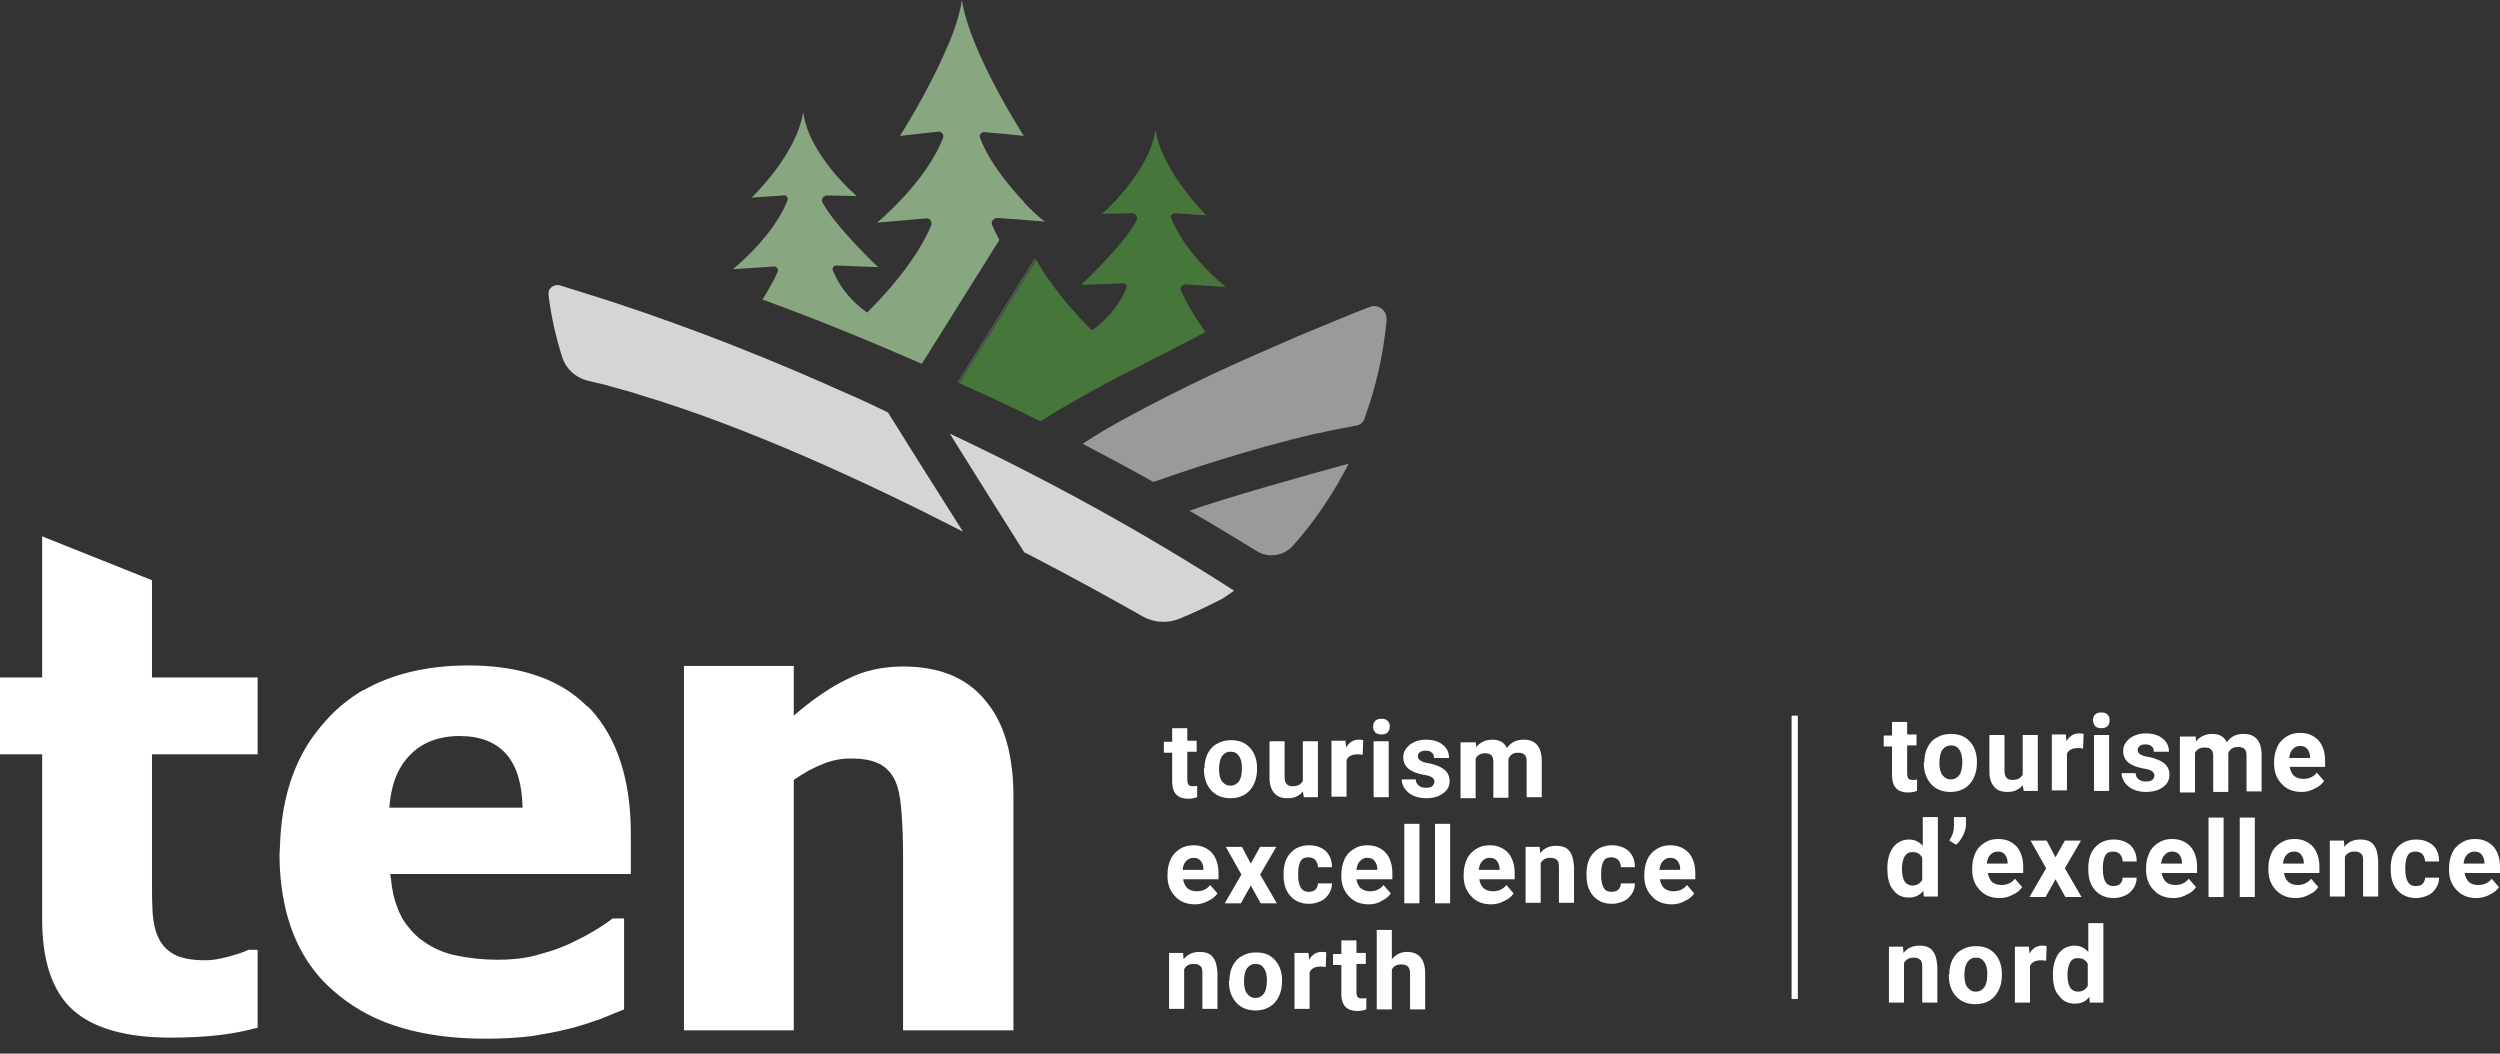 <svg width="140" height="59" viewBox="0 0 140 59" fill="none" xmlns="http://www.w3.org/2000/svg">
<rect x="0" y="0" width="140" height="59" fill="#333333" stroke="none"/>
<g id="TEN logo full">
<path id="Vector" d="M57.393 11.387C57.364 11.358 57.335 11.329 57.335 11.3C56.49 10.392 55.411 9.104 54.887 7.728C54.799 7.523 55.003 7.348 55.207 7.406L56.169 7.494H56.227L57.335 7.611C57.335 7.611 54.304 2.927 53.867 0C53.75 0.761 53.487 1.61 53.109 2.488C53.109 2.518 53.109 2.518 53.079 2.547C52.03 5.064 50.398 7.611 50.398 7.611L52.496 7.377C52.7 7.318 52.875 7.523 52.817 7.699C51.884 10.187 49.115 12.47 49.115 12.47L51.797 12.236C52.03 12.178 52.234 12.383 52.147 12.617C51.331 14.578 49.611 16.452 48.561 17.506C47.862 17.008 47.104 16.276 46.638 15.134C46.579 14.988 46.725 14.842 46.871 14.871L49.174 14.959C49.174 14.959 46.783 12.705 46.055 11.329C45.938 11.124 46.171 10.919 46.375 10.948L47.978 10.978C47.978 10.978 45.297 8.724 44.976 6.265C44.626 8.665 42.09 11.065 42.09 11.065L43.839 10.948C44.014 10.89 44.16 11.065 44.102 11.212C43.315 13.261 41.041 15.076 41.041 15.076L43.256 14.93C43.461 14.871 43.635 15.076 43.548 15.222C43.315 15.749 43.023 16.247 42.703 16.774C45.822 17.915 48.824 19.145 51.622 20.374L55.965 13.437C55.819 13.144 55.674 12.88 55.557 12.588C55.47 12.383 55.674 12.178 55.907 12.207L56.665 12.266H56.752L58.559 12.412C58.589 12.5 58.064 12.09 57.393 11.387Z" fill="#88A680"/>
<path id="Vector_2" d="M57.947 14.461C57.947 14.491 57.976 14.52 58.005 14.549L53.691 21.458C53.662 21.458 53.633 21.428 53.604 21.428L57.947 14.461Z" fill="#545759"/>
<path id="Vector_3" d="M66.429 15.925L68.645 16.071C68.645 16.071 66.371 14.256 65.584 12.207C65.526 12.061 65.672 11.914 65.847 11.944L67.566 12.061C67.566 12.061 67.304 11.827 66.954 11.387C66.925 11.358 66.867 11.3 66.838 11.27C66.08 10.363 64.943 8.811 64.71 7.26C64.477 8.87 63.252 10.392 62.436 11.27L62.319 11.387C61.97 11.768 61.707 11.973 61.707 11.973L63.31 11.944C63.544 11.885 63.748 12.119 63.66 12.324C62.961 13.7 60.541 15.954 60.541 15.954L62.844 15.866C63.019 15.837 63.136 15.983 63.077 16.13C62.611 17.271 61.824 18.003 61.154 18.501C60.25 17.623 58.909 16.13 58.035 14.549L53.721 21.458C55.295 22.16 56.81 22.863 58.268 23.595C58.705 23.331 59.142 23.038 59.609 22.775C60.92 22.014 62.349 21.223 63.777 20.521C64.797 19.994 67.275 18.735 67.508 18.589C66.983 17.857 66.488 17.067 66.138 16.276C66.05 16.071 66.225 15.896 66.429 15.925Z" fill="#47763B"/>
<path id="Vector_4" d="M51.447 25.849L49.727 23.097C48.998 22.746 48.27 22.394 47.512 22.072C43.489 20.257 39.059 18.472 34.337 16.92C33.346 16.598 32.384 16.305 31.364 15.983C31.131 15.925 30.927 16.013 30.81 16.159C30.752 16.218 30.722 16.305 30.722 16.393C30.722 16.452 30.722 16.51 30.722 16.569C30.868 17.74 31.131 18.881 31.48 19.994C31.684 20.638 32.209 21.136 32.879 21.311C33.229 21.399 33.608 21.487 33.987 21.575C34.075 21.604 34.191 21.633 34.279 21.663C34.774 21.809 35.299 21.926 35.794 22.102C41.886 23.917 48.678 27.078 53.925 29.771L51.447 25.849Z" fill="#D4D5D6"/>
<path id="Vector_5" d="M53.283 24.326C53.254 24.326 53.225 24.297 53.196 24.297L54.916 27.049L57.364 30.942C57.393 30.942 57.423 30.971 57.452 30.971C60.163 32.377 62.436 33.635 63.981 34.514C64.593 34.865 65.351 34.923 66.021 34.66C66.867 34.309 67.683 33.928 68.47 33.518L69.111 33.079C65.438 30.708 59.988 27.488 53.283 24.326Z" fill="#D4D5D6"/>
<path id="Vector_6" d="M77.651 17.916C77.477 19.848 77.039 21.721 76.398 23.477C76.34 23.653 76.165 23.799 75.961 23.829C75.465 23.916 74.941 24.034 74.445 24.122C74.212 24.18 73.979 24.239 73.746 24.268C69.84 25.175 66.167 26.434 64.593 26.99C63.34 26.288 62.028 25.585 60.629 24.853C61.416 24.326 62.319 23.799 63.252 23.302C64.71 22.511 66.284 21.721 67.829 20.989C69.519 20.199 71.21 19.467 72.696 18.823C74.387 18.12 75.786 17.535 76.719 17.184C77.185 17.008 77.681 17.389 77.651 17.916Z" fill="#989A9C"/>
<path id="Vector_7" d="M75.524 25.966C74.678 27.634 73.629 29.186 72.405 30.561C71.88 31.147 71.035 31.264 70.364 30.854C69.228 30.152 67.974 29.391 66.604 28.6C68.586 27.898 73.25 26.58 75.524 25.966Z" fill="#989A9C"/>
<path id="Vector_8" d="M100.679 40.076H100.329V55.942H100.679V40.076Z" fill="white"/>
<g id="Group">
<path id="Vector_9" d="M66.488 40.72V41.481H67.012V42.096H66.488V43.676C66.488 43.793 66.517 43.881 66.546 43.94C66.604 43.998 66.662 44.028 66.808 44.028C66.896 44.028 66.983 44.028 67.041 43.998V44.642C66.867 44.701 66.721 44.73 66.546 44.73C65.963 44.73 65.671 44.437 65.642 43.852V42.154H65.176V41.539H65.642V40.778H66.488V40.72Z" fill="white"/>
<path id="Vector_10" d="M67.45 43.032C67.45 42.71 67.508 42.447 67.624 42.212C67.741 41.978 67.916 41.773 68.149 41.656C68.382 41.51 68.645 41.451 68.936 41.451C69.373 41.451 69.694 41.569 69.956 41.832C70.219 42.095 70.364 42.447 70.394 42.886V43.091C70.394 43.559 70.248 43.969 69.986 44.262C69.723 44.554 69.344 44.701 68.907 44.701C68.47 44.701 68.091 44.554 67.829 44.262C67.566 43.969 67.42 43.588 67.42 43.062V43.032H67.45ZM68.266 43.091C68.266 43.383 68.324 43.618 68.441 43.764C68.557 43.91 68.703 43.998 68.907 43.998C69.111 43.998 69.257 43.91 69.373 43.764C69.49 43.618 69.548 43.354 69.548 43.003C69.548 42.71 69.49 42.476 69.373 42.33C69.257 42.154 69.111 42.095 68.907 42.095C68.703 42.095 68.557 42.183 68.441 42.33C68.324 42.505 68.266 42.769 68.266 43.091Z" fill="white"/>
<path id="Vector_11" d="M72.959 44.32C72.754 44.584 72.463 44.701 72.113 44.701C71.763 44.701 71.53 44.613 71.355 44.408C71.18 44.203 71.093 43.94 71.093 43.559V41.51H71.938V43.53C71.938 43.852 72.084 44.028 72.376 44.028C72.667 44.028 72.842 43.94 72.959 43.735V41.51H73.804V44.642H73.017L72.959 44.32Z" fill="white"/>
<path id="Vector_12" d="M76.311 42.271C76.194 42.242 76.106 42.242 76.019 42.242C75.698 42.242 75.494 42.359 75.407 42.564V44.613H74.562V41.481H75.349L75.378 41.861C75.553 41.569 75.786 41.422 76.077 41.422C76.165 41.422 76.252 41.422 76.34 41.451L76.311 42.271Z" fill="white"/>
<path id="Vector_13" d="M76.894 40.69C76.894 40.573 76.923 40.456 77.01 40.368C77.098 40.281 77.214 40.251 77.36 40.251C77.506 40.251 77.622 40.281 77.71 40.368C77.797 40.456 77.826 40.544 77.826 40.69C77.826 40.807 77.797 40.925 77.71 41.012C77.622 41.1 77.506 41.129 77.36 41.129C77.214 41.129 77.098 41.1 77.01 41.012C76.923 40.925 76.894 40.807 76.894 40.69ZM77.768 44.642H76.923V41.51H77.768V44.642Z" fill="white"/>
<path id="Vector_14" d="M80.333 43.764C80.333 43.676 80.275 43.588 80.187 43.53C80.1 43.471 79.925 43.413 79.692 43.383C78.934 43.237 78.584 42.915 78.584 42.417C78.584 42.125 78.701 41.92 78.934 41.715C79.167 41.539 79.459 41.422 79.838 41.422C80.246 41.422 80.566 41.51 80.799 41.715C81.033 41.891 81.149 42.154 81.149 42.447H80.304C80.304 42.33 80.275 42.212 80.187 42.154C80.1 42.066 79.983 42.037 79.838 42.037C79.692 42.037 79.575 42.066 79.517 42.125C79.43 42.183 79.4 42.271 79.4 42.359C79.4 42.447 79.459 42.535 79.546 42.593C79.633 42.652 79.779 42.71 79.983 42.739C80.187 42.769 80.362 42.827 80.508 42.886C80.945 43.061 81.178 43.325 81.178 43.735C81.178 44.028 81.062 44.262 80.799 44.437C80.566 44.613 80.246 44.701 79.838 44.701C79.575 44.701 79.342 44.642 79.138 44.554C78.934 44.467 78.788 44.32 78.672 44.174C78.555 43.998 78.497 43.823 78.497 43.647H79.284C79.284 43.793 79.342 43.91 79.459 43.998C79.546 44.086 79.692 44.115 79.867 44.115C80.012 44.115 80.158 44.086 80.216 44.028C80.275 43.94 80.333 43.852 80.333 43.764Z" fill="white"/>
<path id="Vector_15" d="M82.636 41.481L82.665 41.832C82.898 41.569 83.19 41.422 83.569 41.422C83.977 41.422 84.239 41.569 84.385 41.891C84.618 41.569 84.909 41.422 85.317 41.422C85.667 41.422 85.9 41.51 86.075 41.715C86.25 41.92 86.338 42.212 86.338 42.622V44.642H85.492V42.652C85.492 42.476 85.463 42.33 85.376 42.271C85.317 42.183 85.172 42.154 84.997 42.154C84.734 42.154 84.56 42.271 84.472 42.505V44.672H83.627V42.681C83.627 42.505 83.598 42.359 83.51 42.3C83.452 42.212 83.306 42.183 83.16 42.183C82.927 42.183 82.752 42.271 82.636 42.476V44.701H81.79V41.569H82.636V41.481Z" fill="white"/>
<path id="Vector_16" d="M66.925 50.643C66.458 50.643 66.079 50.497 65.817 50.204C65.526 49.911 65.38 49.531 65.38 49.063V48.975C65.38 48.653 65.438 48.389 65.555 48.126C65.671 47.862 65.846 47.687 66.079 47.54C66.313 47.394 66.546 47.335 66.837 47.335C67.275 47.335 67.595 47.482 67.858 47.745C68.091 48.009 68.236 48.389 68.236 48.887V49.238H66.254C66.284 49.443 66.371 49.619 66.487 49.736C66.633 49.853 66.808 49.911 67.012 49.911C67.333 49.911 67.595 49.794 67.77 49.56L68.178 50.029C68.061 50.204 67.887 50.351 67.683 50.438C67.42 50.585 67.187 50.643 66.925 50.643ZM66.837 48.038C66.662 48.038 66.546 48.097 66.429 48.214C66.313 48.331 66.254 48.477 66.225 48.711H67.391V48.653C67.391 48.477 67.333 48.331 67.245 48.214C67.158 48.097 67.012 48.038 66.837 48.038Z" fill="white"/>
<path id="Vector_17" d="M70.044 48.36L70.568 47.423H71.472L70.568 48.975L71.501 50.585H70.597L70.044 49.59L69.49 50.585H68.586L69.519 48.975L68.644 47.423H69.548L70.044 48.36Z" fill="white"/>
<path id="Vector_18" d="M73.279 49.941C73.425 49.941 73.571 49.911 73.658 49.824C73.746 49.736 73.804 49.619 73.804 49.472H74.591C74.591 49.677 74.532 49.882 74.416 50.058C74.299 50.233 74.154 50.38 73.95 50.468C73.746 50.556 73.541 50.614 73.308 50.614C72.871 50.614 72.521 50.468 72.259 50.175C71.997 49.882 71.88 49.502 71.88 49.004V48.946C71.88 48.448 71.997 48.067 72.259 47.775C72.521 47.482 72.871 47.335 73.308 47.335C73.687 47.335 74.008 47.453 74.241 47.657C74.474 47.892 74.591 48.184 74.591 48.565H73.804C73.804 48.389 73.746 48.272 73.658 48.155C73.571 48.067 73.425 48.009 73.279 48.009C73.075 48.009 72.929 48.067 72.842 48.214C72.754 48.36 72.696 48.594 72.696 48.916V49.004C72.696 49.326 72.754 49.56 72.842 49.707C72.929 49.853 73.075 49.941 73.279 49.941Z" fill="white"/>
<path id="Vector_19" d="M76.66 50.643C76.194 50.643 75.815 50.497 75.553 50.204C75.261 49.911 75.115 49.531 75.115 49.063V48.975C75.115 48.653 75.174 48.389 75.29 48.126C75.407 47.862 75.582 47.687 75.815 47.54C76.048 47.394 76.281 47.335 76.573 47.335C77.01 47.335 77.331 47.482 77.593 47.745C77.826 48.009 77.972 48.389 77.972 48.887V49.238H75.961C75.99 49.443 76.077 49.619 76.194 49.736C76.34 49.853 76.515 49.911 76.719 49.911C77.039 49.911 77.302 49.794 77.477 49.56L77.885 50.029C77.768 50.204 77.593 50.351 77.389 50.438C77.185 50.585 76.923 50.643 76.66 50.643ZM76.573 48.038C76.398 48.038 76.281 48.097 76.165 48.214C76.048 48.331 75.99 48.477 75.961 48.711H77.127V48.653C77.127 48.477 77.068 48.331 76.981 48.214C76.894 48.097 76.748 48.038 76.573 48.038Z" fill="white"/>
<path id="Vector_20" d="M79.488 50.585H78.642V46.135H79.488V50.585Z" fill="white"/>
<path id="Vector_21" d="M81.207 50.585H80.362V46.135H81.207V50.585Z" fill="white"/>
<path id="Vector_22" d="M83.51 50.643C83.044 50.643 82.665 50.497 82.403 50.204C82.111 49.911 81.965 49.531 81.965 49.063V48.975C81.965 48.653 82.024 48.389 82.14 48.126C82.257 47.862 82.432 47.687 82.665 47.54C82.898 47.394 83.131 47.335 83.423 47.335C83.86 47.335 84.181 47.482 84.443 47.745C84.676 48.009 84.822 48.389 84.822 48.887V49.238H82.84C82.869 49.443 82.956 49.619 83.073 49.736C83.219 49.853 83.394 49.911 83.598 49.911C83.918 49.911 84.181 49.794 84.356 49.56L84.764 50.029C84.647 50.204 84.472 50.351 84.268 50.438C84.006 50.585 83.772 50.643 83.51 50.643ZM83.423 48.038C83.248 48.038 83.131 48.097 83.015 48.214C82.898 48.331 82.84 48.477 82.811 48.711H83.977V48.653C83.977 48.477 83.918 48.331 83.831 48.214C83.743 48.097 83.598 48.038 83.423 48.038Z" fill="white"/>
<path id="Vector_23" d="M86.221 47.423L86.25 47.775C86.483 47.482 86.775 47.365 87.154 47.365C87.475 47.365 87.737 47.453 87.883 47.657C88.057 47.862 88.116 48.155 88.145 48.536V50.556H87.3V48.536C87.3 48.36 87.27 48.214 87.183 48.155C87.096 48.067 86.979 48.038 86.804 48.038C86.571 48.038 86.396 48.126 86.279 48.331V50.556H85.434V47.423H86.221Z" fill="white"/>
<path id="Vector_24" d="M90.244 49.941C90.389 49.941 90.535 49.911 90.623 49.824C90.71 49.736 90.768 49.619 90.768 49.472H91.555C91.555 49.677 91.497 49.882 91.38 50.058C91.264 50.233 91.118 50.38 90.914 50.468C90.71 50.556 90.506 50.614 90.273 50.614C89.835 50.614 89.486 50.468 89.223 50.175C88.961 49.882 88.844 49.502 88.844 49.004V48.946C88.844 48.448 88.961 48.067 89.223 47.775C89.486 47.482 89.835 47.335 90.273 47.335C90.652 47.335 90.972 47.453 91.206 47.657C91.439 47.892 91.555 48.184 91.555 48.565H90.768C90.768 48.389 90.71 48.272 90.623 48.155C90.535 48.067 90.389 48.009 90.244 48.009C90.04 48.009 89.894 48.067 89.806 48.214C89.719 48.36 89.661 48.594 89.661 48.916V49.004C89.661 49.326 89.719 49.56 89.806 49.707C89.894 49.882 90.04 49.941 90.244 49.941Z" fill="white"/>
<path id="Vector_25" d="M93.625 50.643C93.158 50.643 92.779 50.497 92.517 50.204C92.226 49.911 92.08 49.531 92.08 49.063V48.975C92.08 48.653 92.138 48.389 92.255 48.126C92.371 47.862 92.546 47.687 92.779 47.54C93.013 47.394 93.246 47.335 93.537 47.335C93.975 47.335 94.295 47.482 94.558 47.745C94.791 48.009 94.936 48.389 94.936 48.887V49.238H92.954C92.983 49.443 93.071 49.619 93.188 49.736C93.333 49.853 93.508 49.911 93.712 49.911C94.033 49.911 94.295 49.794 94.47 49.56L94.878 50.029C94.761 50.204 94.587 50.351 94.383 50.438C94.12 50.585 93.887 50.643 93.625 50.643ZM93.537 48.038C93.362 48.038 93.246 48.097 93.129 48.214C93.013 48.331 92.954 48.477 92.925 48.711H94.091V48.653C94.091 48.477 94.033 48.331 93.945 48.214C93.858 48.097 93.712 48.038 93.537 48.038Z" fill="white"/>
<path id="Vector_26" d="M66.254 53.366L66.283 53.717C66.517 53.424 66.808 53.307 67.187 53.307C67.508 53.307 67.77 53.395 67.916 53.6C68.091 53.805 68.149 54.097 68.178 54.478V56.498H67.333V54.478C67.333 54.302 67.304 54.156 67.216 54.097C67.129 54.01 67.012 53.98 66.837 53.98C66.604 53.98 66.429 54.068 66.313 54.273V56.498H65.467V53.366H66.254Z" fill="white"/>
<path id="Vector_27" d="M68.849 54.917C68.849 54.595 68.907 54.332 69.023 54.097C69.14 53.863 69.315 53.658 69.548 53.541C69.781 53.395 70.044 53.336 70.335 53.336C70.772 53.336 71.093 53.453 71.355 53.717C71.618 53.98 71.763 54.332 71.793 54.771V54.976C71.793 55.444 71.647 55.854 71.385 56.147C71.122 56.439 70.743 56.586 70.306 56.586C69.869 56.586 69.49 56.439 69.228 56.147C68.965 55.854 68.82 55.473 68.82 54.947V54.917H68.849ZM69.665 54.976C69.665 55.269 69.723 55.503 69.84 55.649C69.956 55.795 70.102 55.883 70.306 55.883C70.51 55.883 70.656 55.795 70.772 55.649C70.889 55.503 70.947 55.239 70.947 54.888C70.947 54.595 70.889 54.361 70.772 54.215C70.656 54.039 70.51 53.98 70.306 53.98C70.102 53.98 69.956 54.068 69.84 54.215C69.723 54.361 69.665 54.624 69.665 54.976Z" fill="white"/>
<path id="Vector_28" d="M74.241 54.156C74.124 54.127 74.037 54.127 73.95 54.127C73.629 54.127 73.425 54.244 73.337 54.449V56.498H72.492V53.366H73.279L73.308 53.746C73.483 53.453 73.716 53.307 74.008 53.307C74.095 53.307 74.183 53.307 74.27 53.336L74.241 54.156Z" fill="white"/>
<path id="Vector_29" d="M75.961 52.605V53.366H76.485V53.981H75.961V55.561C75.961 55.678 75.99 55.766 76.019 55.825C76.077 55.883 76.136 55.913 76.281 55.913C76.369 55.913 76.456 55.913 76.514 55.883V56.527C76.34 56.586 76.194 56.615 76.019 56.615C75.436 56.615 75.145 56.322 75.115 55.737V54.039H74.649V53.424H75.115V52.663H75.961V52.605Z" fill="white"/>
<path id="Vector_30" d="M77.943 53.717C78.176 53.453 78.438 53.307 78.788 53.307C79.459 53.307 79.808 53.717 79.808 54.507V56.527H78.963V54.537C78.963 54.361 78.934 54.215 78.846 54.127C78.759 54.039 78.642 54.01 78.468 54.01C78.234 54.01 78.03 54.097 77.943 54.302V56.527H77.097V52.078H77.943V53.717Z" fill="white"/>
</g>
<g id="Group_2">
<path id="Vector_31" d="M106.8 40.368V41.13H107.325V41.744H106.8V43.325C106.8 43.442 106.829 43.53 106.858 43.589C106.917 43.647 106.975 43.676 107.121 43.676C107.208 43.676 107.295 43.676 107.354 43.647V44.291C107.179 44.35 107.033 44.379 106.858 44.379C106.275 44.379 105.984 44.086 105.955 43.501V41.803H105.488V41.188H105.955V40.427H106.8V40.368Z" fill="white"/>
<path id="Vector_32" d="M107.762 42.681C107.762 42.359 107.82 42.095 107.937 41.861C108.053 41.627 108.228 41.422 108.461 41.305C108.695 41.159 108.957 41.1 109.249 41.1C109.686 41.1 110.006 41.217 110.269 41.481C110.531 41.744 110.677 42.095 110.706 42.535V42.739C110.706 43.208 110.56 43.618 110.298 43.91C110.036 44.203 109.657 44.349 109.219 44.349C108.782 44.349 108.403 44.203 108.141 43.91C107.879 43.618 107.733 43.237 107.733 42.71V42.681H107.762ZM108.607 42.739C108.607 43.032 108.666 43.266 108.782 43.413C108.899 43.559 109.044 43.647 109.249 43.647C109.453 43.647 109.598 43.559 109.715 43.413C109.831 43.266 109.89 43.003 109.89 42.652C109.89 42.359 109.831 42.125 109.715 41.978C109.598 41.803 109.453 41.744 109.249 41.744C109.044 41.744 108.899 41.832 108.782 41.978C108.666 42.125 108.607 42.417 108.607 42.739Z" fill="white"/>
<path id="Vector_33" d="M113.271 43.969C113.067 44.232 112.775 44.349 112.426 44.349C112.076 44.349 111.843 44.262 111.668 44.057C111.493 43.852 111.406 43.588 111.406 43.208V41.159H112.251V43.179C112.251 43.501 112.397 43.676 112.688 43.676C112.98 43.676 113.154 43.588 113.271 43.383V41.159H114.116V44.291H113.329L113.271 43.969Z" fill="white"/>
<path id="Vector_34" d="M116.652 41.92C116.536 41.891 116.448 41.891 116.361 41.891C116.04 41.891 115.836 42.008 115.749 42.213V44.262H114.903V41.13H115.69L115.719 41.51C115.894 41.217 116.127 41.071 116.419 41.071C116.506 41.071 116.594 41.071 116.681 41.1L116.652 41.92Z" fill="white"/>
<path id="Vector_35" d="M117.206 40.339C117.206 40.222 117.235 40.105 117.323 40.017C117.41 39.929 117.527 39.9 117.672 39.9C117.818 39.9 117.935 39.929 118.022 40.017C118.11 40.105 118.139 40.193 118.139 40.339C118.139 40.456 118.11 40.573 118.022 40.661C117.935 40.749 117.818 40.778 117.672 40.778C117.527 40.778 117.41 40.749 117.323 40.661C117.264 40.573 117.206 40.456 117.206 40.339ZM118.11 44.291H117.264V41.159H118.11V44.291Z" fill="white"/>
<path id="Vector_36" d="M120.645 43.413C120.645 43.325 120.587 43.237 120.5 43.179C120.412 43.12 120.237 43.062 120.004 43.032C119.246 42.886 118.897 42.564 118.897 42.066C118.897 41.773 119.013 41.569 119.246 41.364C119.479 41.188 119.771 41.071 120.15 41.071C120.558 41.071 120.879 41.159 121.112 41.364C121.345 41.539 121.462 41.803 121.462 42.096H120.616C120.616 41.978 120.587 41.861 120.5 41.803C120.412 41.715 120.296 41.686 120.15 41.686C120.004 41.686 119.888 41.715 119.829 41.773C119.742 41.832 119.713 41.92 119.713 42.008C119.713 42.096 119.742 42.183 119.858 42.242C119.946 42.3 120.092 42.359 120.296 42.388C120.5 42.417 120.675 42.476 120.82 42.535C121.258 42.71 121.491 42.974 121.491 43.383C121.491 43.676 121.374 43.91 121.112 44.086C120.879 44.262 120.558 44.35 120.15 44.35C119.888 44.35 119.654 44.291 119.45 44.203C119.246 44.115 119.101 43.969 118.984 43.823C118.867 43.647 118.809 43.471 118.809 43.296H119.596C119.596 43.442 119.654 43.559 119.771 43.647C119.888 43.735 120.004 43.764 120.179 43.764C120.325 43.764 120.471 43.735 120.529 43.676C120.616 43.589 120.645 43.53 120.645 43.413Z" fill="white"/>
<path id="Vector_37" d="M122.948 41.159L122.977 41.51C123.211 41.246 123.502 41.1 123.881 41.1C124.289 41.1 124.551 41.246 124.697 41.569C124.93 41.246 125.222 41.1 125.63 41.1C125.98 41.1 126.213 41.188 126.388 41.393C126.563 41.598 126.65 41.891 126.65 42.3V44.32H125.805V42.33C125.805 42.154 125.776 42.008 125.688 41.949C125.63 41.861 125.484 41.832 125.309 41.832C125.047 41.832 124.872 41.949 124.785 42.183V44.349H123.939V42.359C123.939 42.183 123.91 42.037 123.823 41.978C123.764 41.891 123.619 41.861 123.444 41.861C123.211 41.861 123.036 41.949 122.919 42.154V44.379H122.074V41.246H122.948V41.159Z" fill="white"/>
<path id="Vector_38" d="M128.894 44.349C128.428 44.349 128.049 44.203 127.787 43.91C127.495 43.618 127.35 43.237 127.35 42.769V42.681C127.35 42.359 127.408 42.096 127.525 41.832C127.641 41.569 127.816 41.393 128.049 41.246C128.282 41.1 128.516 41.042 128.807 41.042C129.244 41.042 129.565 41.188 129.827 41.452C130.06 41.715 130.206 42.096 130.206 42.593V42.944H128.224C128.253 43.149 128.341 43.325 128.457 43.442C128.603 43.559 128.778 43.618 128.982 43.618C129.303 43.618 129.565 43.501 129.74 43.266L130.148 43.735C130.031 43.91 129.856 44.057 129.652 44.145C129.39 44.291 129.157 44.349 128.894 44.349ZM128.807 41.773C128.632 41.773 128.516 41.832 128.399 41.949C128.282 42.066 128.224 42.213 128.195 42.447H129.361V42.388C129.361 42.213 129.303 42.066 129.215 41.949C129.128 41.832 128.982 41.773 128.807 41.773Z" fill="white"/>
<path id="Vector_39" d="M105.692 48.624C105.692 48.126 105.809 47.745 106.013 47.453C106.246 47.16 106.538 47.014 106.917 47.014C107.208 47.014 107.47 47.131 107.674 47.365V45.755H108.52V50.204H107.733L107.704 49.882C107.5 50.146 107.237 50.263 106.887 50.263C106.509 50.263 106.217 50.117 106.013 49.824C105.78 49.56 105.692 49.151 105.692 48.624ZM106.509 48.682C106.509 48.975 106.567 49.209 106.654 49.355C106.742 49.502 106.917 49.59 107.092 49.59C107.354 49.59 107.529 49.472 107.645 49.268V48.038C107.529 47.804 107.354 47.716 107.092 47.716C106.713 47.716 106.509 48.038 106.509 48.682Z" fill="white"/>
<path id="Vector_40" d="M109.54 47.306L109.161 47.072C109.336 46.809 109.423 46.545 109.423 46.252V45.755H110.094V46.194C110.094 46.37 110.035 46.545 109.948 46.75C109.831 46.984 109.715 47.16 109.54 47.306Z" fill="white"/>
<path id="Vector_41" d="M111.988 50.292C111.522 50.292 111.143 50.146 110.881 49.853C110.589 49.56 110.443 49.18 110.443 48.711V48.623C110.443 48.301 110.502 48.038 110.618 47.775C110.735 47.511 110.91 47.335 111.143 47.189C111.376 47.043 111.609 46.984 111.901 46.984C112.338 46.984 112.659 47.13 112.921 47.394C113.154 47.657 113.3 48.038 113.3 48.536V48.887H111.318C111.347 49.092 111.435 49.267 111.551 49.385C111.697 49.502 111.872 49.56 112.076 49.56C112.396 49.56 112.659 49.443 112.834 49.209L113.242 49.677C113.125 49.853 112.95 49.999 112.746 50.087C112.484 50.233 112.251 50.292 111.988 50.292ZM111.872 47.687C111.697 47.687 111.58 47.745 111.464 47.862C111.347 47.979 111.289 48.126 111.26 48.36H112.426V48.301C112.426 48.126 112.367 47.979 112.28 47.862C112.192 47.745 112.047 47.687 111.872 47.687Z" fill="white"/>
<path id="Vector_42" d="M115.107 48.009L115.632 47.072H116.535L115.632 48.623L116.565 50.233H115.661L115.107 49.238L114.553 50.233H113.65L114.583 48.623L113.708 47.072H114.612L115.107 48.009Z" fill="white"/>
<path id="Vector_43" d="M118.343 49.619C118.488 49.619 118.634 49.59 118.722 49.502C118.809 49.414 118.867 49.297 118.867 49.15H119.654C119.654 49.355 119.596 49.56 119.48 49.736C119.363 49.911 119.217 50.058 119.013 50.146C118.809 50.233 118.605 50.292 118.372 50.292C117.935 50.292 117.585 50.146 117.323 49.853C117.06 49.56 116.944 49.18 116.944 48.682V48.623C116.944 48.126 117.06 47.745 117.323 47.453C117.585 47.16 117.935 47.013 118.372 47.013C118.751 47.013 119.071 47.13 119.305 47.335C119.538 47.57 119.654 47.862 119.654 48.243H118.867C118.867 48.067 118.809 47.95 118.722 47.833C118.634 47.745 118.488 47.687 118.343 47.687C118.139 47.687 117.993 47.745 117.905 47.892C117.818 48.038 117.76 48.272 117.76 48.594V48.682C117.76 49.004 117.818 49.238 117.905 49.385C117.993 49.531 118.139 49.619 118.343 49.619Z" fill="white"/>
<path id="Vector_44" d="M121.724 50.292C121.258 50.292 120.879 50.146 120.616 49.853C120.325 49.56 120.179 49.18 120.179 48.711V48.623C120.179 48.301 120.237 48.038 120.354 47.775C120.471 47.511 120.646 47.335 120.879 47.189C121.112 47.043 121.345 46.984 121.637 46.984C122.074 46.984 122.394 47.13 122.657 47.394C122.89 47.657 123.036 48.038 123.036 48.536V48.887H121.054C121.083 49.092 121.17 49.267 121.287 49.385C121.433 49.502 121.607 49.56 121.812 49.56C122.132 49.56 122.394 49.443 122.569 49.209L122.977 49.677C122.861 49.853 122.686 49.999 122.482 50.087C122.22 50.233 121.986 50.292 121.724 50.292ZM121.637 47.687C121.462 47.687 121.345 47.745 121.229 47.862C121.112 47.979 121.054 48.126 121.025 48.36H122.19V48.301C122.19 48.126 122.132 47.979 122.045 47.862C121.957 47.745 121.812 47.687 121.637 47.687Z" fill="white"/>
<path id="Vector_45" d="M124.522 50.233H123.677V45.784H124.522V50.233Z" fill="white"/>
<path id="Vector_46" d="M126.271 50.233H125.426V45.784H126.271V50.233Z" fill="white"/>
<path id="Vector_47" d="M128.574 50.292C128.108 50.292 127.729 50.146 127.466 49.853C127.175 49.56 127.029 49.18 127.029 48.711V48.623C127.029 48.301 127.087 48.038 127.204 47.775C127.321 47.511 127.495 47.335 127.729 47.189C127.962 47.043 128.195 46.984 128.486 46.984C128.924 46.984 129.244 47.13 129.507 47.394C129.74 47.657 129.886 48.038 129.886 48.536V48.887H127.904C127.933 49.092 128.02 49.267 128.137 49.385C128.282 49.502 128.457 49.56 128.661 49.56C128.982 49.56 129.244 49.443 129.419 49.209L129.827 49.677C129.711 49.853 129.536 49.999 129.332 50.087C129.069 50.233 128.836 50.292 128.574 50.292ZM128.457 47.687C128.282 47.687 128.166 47.745 128.049 47.862C127.933 47.979 127.874 48.126 127.845 48.36H129.011V48.301C129.011 48.126 128.953 47.979 128.865 47.862C128.778 47.745 128.661 47.687 128.457 47.687Z" fill="white"/>
<path id="Vector_48" d="M131.256 47.072L131.285 47.423C131.518 47.13 131.809 47.013 132.188 47.013C132.509 47.013 132.771 47.101 132.917 47.306C133.092 47.511 133.15 47.804 133.179 48.184V50.204H132.334V48.184C132.334 48.009 132.305 47.862 132.217 47.804C132.13 47.716 132.013 47.687 131.838 47.687C131.605 47.687 131.43 47.775 131.314 47.98V50.204H130.469V47.072H131.256Z" fill="white"/>
<path id="Vector_49" d="M135.278 49.619C135.424 49.619 135.57 49.59 135.657 49.502C135.744 49.414 135.803 49.297 135.803 49.15H136.59C136.59 49.355 136.531 49.56 136.415 49.736C136.298 49.911 136.152 50.058 135.948 50.146C135.744 50.233 135.54 50.292 135.307 50.292C134.87 50.292 134.52 50.146 134.258 49.853C133.995 49.56 133.879 49.18 133.879 48.682V48.623C133.879 48.126 133.995 47.745 134.258 47.453C134.52 47.16 134.87 47.013 135.307 47.013C135.686 47.013 136.007 47.13 136.24 47.335C136.473 47.54 136.59 47.862 136.59 48.243H135.803C135.803 48.067 135.744 47.95 135.657 47.833C135.57 47.745 135.424 47.687 135.278 47.687C135.074 47.687 134.928 47.745 134.841 47.892C134.753 48.038 134.695 48.272 134.695 48.594V48.682C134.695 49.004 134.753 49.238 134.841 49.385C134.928 49.531 135.074 49.619 135.278 49.619Z" fill="white"/>
<path id="Vector_50" d="M138.688 50.292C138.222 50.292 137.843 50.146 137.581 49.853C137.289 49.56 137.144 49.18 137.144 48.711V48.623C137.144 48.301 137.202 48.038 137.318 47.775C137.435 47.511 137.61 47.335 137.843 47.189C138.076 47.043 138.309 46.984 138.601 46.984C139.038 46.984 139.359 47.13 139.621 47.394C139.854 47.657 140 48.038 140 48.536V48.887H138.018C138.047 49.092 138.135 49.267 138.251 49.385C138.368 49.502 138.572 49.56 138.776 49.56C139.096 49.56 139.359 49.443 139.534 49.209L139.942 49.677C139.825 49.853 139.65 49.999 139.446 50.087C139.184 50.233 138.922 50.292 138.688 50.292ZM138.572 47.687C138.397 47.687 138.28 47.745 138.164 47.862C138.047 47.979 137.989 48.126 137.96 48.36H139.126V48.301C139.126 48.126 139.067 47.979 138.98 47.862C138.892 47.745 138.747 47.687 138.572 47.687Z" fill="white"/>
<path id="Vector_51" d="M106.567 53.014L106.596 53.366C106.829 53.073 107.121 52.956 107.5 52.956C107.82 52.956 108.083 53.044 108.228 53.249C108.403 53.454 108.461 53.746 108.491 54.127V56.147H107.645V54.127C107.645 53.951 107.616 53.805 107.529 53.746C107.441 53.658 107.325 53.629 107.15 53.629C106.917 53.629 106.742 53.717 106.625 53.922V56.147H105.78V53.014H106.567Z" fill="white"/>
<path id="Vector_52" d="M109.161 54.566C109.161 54.244 109.219 53.981 109.336 53.746C109.452 53.512 109.627 53.307 109.861 53.19C110.094 53.044 110.356 52.985 110.648 52.985C111.085 52.985 111.405 53.102 111.668 53.366C111.93 53.629 112.076 53.981 112.105 54.42V54.625C112.105 55.093 111.959 55.503 111.697 55.796C111.435 56.088 111.056 56.235 110.618 56.235C110.181 56.235 109.802 56.088 109.54 55.796C109.278 55.503 109.132 55.122 109.132 54.595V54.566H109.161ZM110.006 54.625C110.006 54.917 110.065 55.152 110.181 55.298C110.298 55.444 110.444 55.532 110.648 55.532C110.852 55.532 110.997 55.444 111.114 55.298C111.231 55.152 111.289 54.888 111.289 54.537C111.289 54.244 111.231 54.01 111.114 53.864C110.997 53.688 110.852 53.629 110.648 53.629C110.444 53.629 110.298 53.717 110.181 53.864C110.065 54.039 110.006 54.273 110.006 54.625Z" fill="white"/>
<path id="Vector_53" d="M114.583 53.805C114.466 53.776 114.378 53.776 114.291 53.776C113.97 53.776 113.766 53.893 113.679 54.098V56.147H112.834V53.014H113.621L113.65 53.395C113.825 53.102 114.058 52.956 114.349 52.956C114.437 52.956 114.524 52.956 114.612 52.985L114.583 53.805Z" fill="white"/>
<path id="Vector_54" d="M114.962 54.566C114.962 54.068 115.078 53.688 115.282 53.395C115.515 53.102 115.807 52.956 116.186 52.956C116.477 52.956 116.74 53.073 116.944 53.307V51.697H117.789V56.147H117.031L117.002 55.825C116.798 56.088 116.536 56.205 116.186 56.205C115.807 56.205 115.515 56.059 115.311 55.766C115.049 55.503 114.962 55.093 114.962 54.566ZM115.778 54.624C115.778 54.917 115.836 55.151 115.924 55.298C116.011 55.444 116.186 55.532 116.361 55.532C116.623 55.532 116.798 55.415 116.915 55.21V53.98C116.798 53.746 116.623 53.658 116.361 53.658C115.982 53.629 115.778 53.98 115.778 54.624Z" fill="white"/>
</g>
<g id="Group_3">
<path id="Vector_55" d="M8.511 42.183V49.209C8.511 49.853 8.511 50.438 8.54 50.936V51.024C8.57 51.551 8.657 52.019 8.832 52.429C9.007 52.839 9.269 53.161 9.706 53.424C10.114 53.658 10.727 53.776 11.514 53.776C11.834 53.776 12.271 53.717 12.796 53.571C13.321 53.424 13.7 53.307 13.904 53.19H14.428V57.552C13.758 57.727 13.059 57.874 12.301 57.962C11.543 58.05 10.639 58.108 9.561 58.108C7.054 58.108 5.218 57.581 4.081 56.556C2.944 55.532 2.361 53.834 2.361 51.492V42.242H0V37.938H2.361V30.035L8.511 32.494V37.938H14.428V42.242H8.511V42.183Z" fill="white"/>
<path id="Vector_56" d="M32.559 39.256C31.072 37.939 28.944 37.265 26.234 37.265C23.931 37.265 21.978 37.734 20.375 38.641C20.375 38.641 20.375 38.641 20.346 38.641C19.646 39.051 19.005 39.549 18.451 40.134C18.072 40.544 17.722 40.954 17.402 41.422C16.323 43.032 15.769 44.964 15.682 47.277V47.306C15.682 47.482 15.653 47.687 15.653 47.862C15.653 48.916 15.769 49.911 15.973 50.819C16.411 52.722 17.285 54.273 18.655 55.473C19.121 55.883 19.646 56.264 20.2 56.586C22.007 57.64 24.368 58.167 27.195 58.167C28.216 58.167 29.09 58.108 29.79 58.02C30.489 57.903 31.189 57.786 31.859 57.61C32.238 57.523 32.588 57.406 32.879 57.318C33.142 57.23 33.375 57.142 33.579 57.084C33.987 56.908 34.453 56.732 34.949 56.527V51.434H34.308C34.045 51.639 33.696 51.873 33.258 52.136C32.821 52.4 32.355 52.634 31.859 52.868C31.451 53.044 31.014 53.219 30.577 53.336C30.373 53.395 30.169 53.453 29.965 53.512C29.265 53.688 28.566 53.746 27.866 53.746C27.05 53.746 26.263 53.658 25.563 53.512C24.864 53.366 24.252 53.102 23.727 52.722C23.406 52.517 23.144 52.253 22.911 51.961C22.736 51.756 22.561 51.522 22.444 51.258C22.386 51.141 22.299 50.995 22.269 50.848C22.065 50.38 21.949 49.824 21.89 49.18C21.861 49.092 21.861 49.033 21.861 48.945H35.328V46.721C35.328 43.676 34.57 41.334 33.054 39.695C32.879 39.549 32.705 39.402 32.559 39.256ZM21.803 45.228C21.89 43.998 22.24 43.032 22.94 42.3C23.61 41.598 24.543 41.217 25.738 41.217C26.904 41.217 27.779 41.569 28.361 42.242C28.944 42.915 29.236 43.91 29.265 45.228H21.803Z" fill="white"/>
<path id="Vector_57" d="M55.178 39.227C54.129 37.938 52.584 37.324 50.572 37.324C49.407 37.324 48.357 37.558 47.395 38.056C46.433 38.524 45.471 39.197 44.451 40.075V37.294H38.301V44.086V57.698H38.389H44.451V50.965V43.676C45.034 43.266 45.588 42.974 46.113 42.769C46.638 42.564 47.133 42.476 47.629 42.476C48.299 42.476 48.824 42.564 49.232 42.769C49.64 42.974 49.931 43.295 50.135 43.735C50.31 44.115 50.427 44.701 50.485 45.491C50.543 46.281 50.572 47.072 50.572 47.892V50.965V57.698H56.752V50.965V44.818C56.781 42.359 56.257 40.485 55.178 39.227Z" fill="white"/>
</g>
</g>
</svg>
